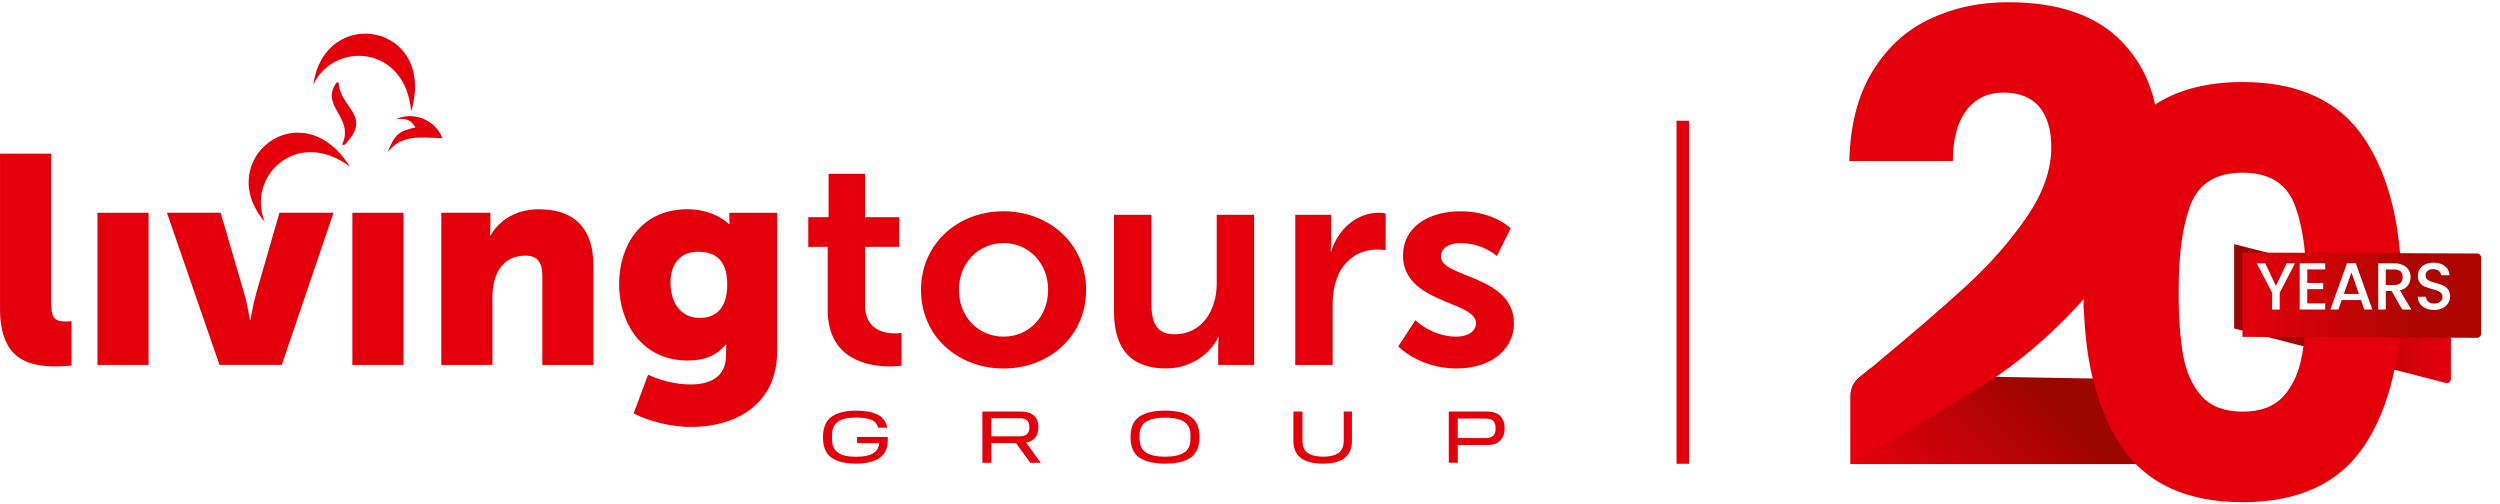 <?xml version="1.0" encoding="UTF-8"?>
<svg preserveAspectRatio="xMidYMid slice" xmlns="http://www.w3.org/2000/svg" width="1011px" height="204px" viewBox="0 0 1011 204" fill="none">
  <path d="M680.526 187.543V48.828" stroke="#E3000B" stroke-width="5.08" stroke-miterlimit="10"></path>
  <path d="M334.718 99.846H326.867V87.832H335.085V70.322H349.822V87.832H363.645V99.846H349.822V123.407C349.822 133.414 357.673 134.835 361.846 134.835C363.506 134.835 364.589 134.597 364.589 134.597V147.823C364.589 147.823 362.8 148.181 359.939 148.181C351.502 148.181 334.718 145.677 334.718 125.325V99.846Z" fill="#E3000B"></path>
  <path d="M405.769 85.438C424.332 85.438 439.218 98.644 439.218 117.217C439.218 135.919 424.332 149.006 405.878 149.006C387.305 149.006 372.449 135.929 372.449 117.217C372.449 98.644 387.305 85.438 405.769 85.438ZM405.878 136.138C415.637 136.138 423.855 128.526 423.855 117.217C423.855 106.038 415.637 98.286 405.878 98.286C396.001 98.286 387.792 106.038 387.792 117.217C387.792 128.526 396.001 136.138 405.878 136.138Z" fill="#E3000B"></path>
  <path d="M450.507 86.867H465.632V122.82C465.632 130.184 467.53 135.192 475.032 135.192C485.983 135.192 492.045 125.543 492.045 114.712V86.867H507.169V147.584H492.641V140.668C492.641 138.293 492.88 136.385 492.88 136.385H492.641C489.66 142.695 481.939 148.995 471.574 148.995C458.586 148.995 450.497 142.447 450.497 125.911V86.857L450.507 86.867Z" fill="#E3000B"></path>
  <path d="M523.815 86.868H538.333V97.352C538.333 99.598 538.085 101.635 538.085 101.635H538.333C541.076 92.95 548.33 86.033 557.611 86.033C559.052 86.033 560.354 86.282 560.354 86.282V101.148C560.354 101.148 558.814 100.909 556.777 100.909C550.357 100.909 543.093 104.606 540.241 113.649C539.287 116.64 538.919 119.959 538.919 123.527V147.585H523.805V86.868H523.815Z" fill="#E3000B"></path>
  <path d="M572.378 129.489C572.378 129.489 579.046 136.137 588.914 136.137C593.197 136.137 596.894 134.249 596.894 130.662C596.894 121.629 567.37 122.821 567.37 103.295C567.37 91.986 577.496 85.447 590.583 85.447C604.257 85.447 610.935 92.364 610.935 92.364L605.33 103.533C605.33 103.533 599.736 98.306 590.474 98.306C586.539 98.306 582.713 99.966 582.713 103.792C582.713 112.357 612.247 111.284 612.247 130.791C612.247 140.927 603.442 149.006 589.043 149.006C573.919 149.006 565.462 140.083 565.462 140.083L572.368 129.489H572.378Z" fill="#E3000B"></path>
  <path fill-rule="evenodd" clip-rule="evenodd" d="M166.271 45.082C176.735 9.606 131.391 1.596 126.73 34.101C135.436 16.373 164.055 18.39 166.271 45.082Z" fill="#E3000B"></path>
  <path fill-rule="evenodd" clip-rule="evenodd" d="M141.457 67.342C121.751 36.039 85.758 64.778 107.094 89.75C99.522 71.496 119.992 51.353 141.457 67.342Z" fill="#E3000B"></path>
  <path fill-rule="evenodd" clip-rule="evenodd" d="M160.189 48.201C164.064 47.953 165.843 48.032 168.039 51.49C161.202 53.1 159.771 54.194 156.721 61.537C162.385 54.442 169.391 55.555 178.851 55.883C176.218 48.36 166.857 44.912 160.189 48.201Z" fill="#E3000B"></path>
  <path fill-rule="evenodd" clip-rule="evenodd" d="M135.962 33.593C129.364 43.044 143.395 47.446 138.407 58.327C138.327 58.586 139.152 58.824 139.51 58.407C150.739 46.661 137.81 44.137 136.966 33.663C136.966 33.146 136.21 33.236 135.962 33.583V33.593Z" fill="#E3000B"></path>
  <path d="M0 62.145H20.67V122.116C20.67 127.989 21.743 130.016 26.403 130.016C27.735 130.016 28.918 129.897 28.918 129.897V147.814C28.918 147.814 26.046 148.172 22.707 148.172C11.706 148.172 0.01 145.538 0.01 124.869V62.145H0Z" fill="#E3000B"></path>
  <path d="M60.081 86.043H39.411V147.575H60.081V86.043Z" fill="#E3000B"></path>
  <path d="M67.494 86.043H89.227L98.787 118.776C99.989 122.722 101.062 129.419 101.062 129.419H101.301C101.301 129.419 102.364 122.851 103.557 118.776L113.007 86.043H134.869L113.951 147.565H88.76L67.504 86.043H67.494Z" fill="#E3000B"></path>
  <path d="M163.171 86.043H142.501V147.575H163.171V86.043Z" fill="#E3000B"></path>
  <path d="M178.464 86.042H198.309V91.438C198.309 93.465 198.06 95.254 198.06 95.254H198.309C201.161 90.484 207.014 84.631 217.895 84.631C230.317 84.631 239.996 90.355 239.996 107.685V147.574H219.326V111.511C219.326 105.767 217.06 103.383 212.509 103.383C206.06 103.383 202.135 106.96 200.336 112.227C199.501 114.612 199.133 117.364 199.133 120.346V147.574H178.464V86.052V86.042Z" fill="#E3000B"></path>
  <path d="M279.397 155.466C286.81 155.466 293.617 152.723 293.617 143.621V141.603C293.617 140.898 293.736 139.338 293.736 139.338H293.488C289.921 143.621 285.24 145.787 278.085 145.787C259.562 145.787 250.37 130.623 250.37 114.852C250.37 99.191 259.344 84.623 277.966 84.623C289.195 84.623 294.7 90.605 294.7 90.605H295.058C295.058 90.605 294.949 89.87 294.949 89.164V86.044H314.287V141.961C314.287 164.42 296.38 172.667 279.516 172.667C271.278 172.667 262.196 170.283 256.233 167.182L262.086 151.521C262.086 151.521 269.718 155.476 279.397 155.476V155.466ZM294.094 115.071C294.094 104.209 288.36 101.815 282.15 101.815C274.866 101.815 271.149 107.071 271.149 114.127C271.149 121.769 274.736 128.576 282.984 128.576C288.36 128.576 294.094 125.823 294.094 115.071Z" fill="#E3000B"></path>
  <path d="M332.81 176.85C332.81 172.985 333.952 170.222 336.248 168.563C338.543 166.903 341.823 166.068 346.076 166.068C349.882 166.068 352.823 166.595 354.92 167.658C357.007 168.722 358.309 170.481 358.806 172.945H355.109C354.691 171.385 353.747 170.312 352.267 169.735C350.786 169.159 348.729 168.861 346.066 168.861C342.826 168.861 340.412 169.417 338.832 170.54C337.252 171.663 336.457 173.501 336.457 176.065V177.476C336.457 180.04 337.242 181.889 338.832 183.011C340.412 184.144 342.816 184.711 346.036 184.711C349.256 184.711 351.462 184.264 353.002 183.379C354.542 182.485 355.387 181.103 355.526 179.215H346.583V176.691H359.014V178.013C359.014 181.272 357.881 183.677 355.626 185.208C353.36 186.738 350.18 187.503 346.076 187.503C341.972 187.503 338.533 186.688 336.248 185.068C333.962 183.449 332.81 180.706 332.81 176.84V176.85Z" fill="#E3000B"></path>
  <path d="M397.272 166.426H412.824C415.15 166.426 416.909 166.972 418.121 168.075C419.333 169.178 419.939 170.739 419.939 172.756C419.939 174.475 419.512 175.866 418.667 176.92C417.813 177.973 416.581 178.659 414.961 178.977L420.874 187.145H416.64L410.877 179.185H400.909V187.145H397.272V166.426ZM416.273 173.124V172.468C416.273 171.444 415.965 170.629 415.338 170.023C414.712 169.407 413.689 169.109 412.248 169.109H400.9V176.462H412.248C413.689 176.462 414.722 176.154 415.338 175.528C415.955 174.902 416.273 174.107 416.273 173.124Z" fill="#E3000B"></path>
  <path d="M457.194 176.781C457.194 172.876 458.377 170.113 460.752 168.493C463.127 166.873 466.595 166.059 471.156 166.059C475.717 166.059 479.156 166.873 481.531 168.493C483.906 170.113 485.088 172.876 485.088 176.781C485.088 180.686 483.906 183.399 481.531 185.039C479.156 186.678 475.698 187.503 471.156 187.503C466.615 187.503 463.127 186.678 460.752 185.039C458.377 183.399 457.194 180.647 457.194 176.781ZM481.421 177.626V175.857C481.421 173.412 480.557 171.643 478.828 170.54C477.099 169.437 474.545 168.891 471.156 168.891C467.768 168.891 465.184 169.437 463.455 170.54C461.726 171.643 460.861 173.412 460.861 175.857V177.626C460.861 180.09 461.726 181.879 463.455 183.002C465.184 184.125 467.748 184.681 471.156 184.681C474.565 184.681 477.099 184.125 478.828 183.012C480.557 181.899 481.421 180.1 481.421 177.626Z" fill="#E3000B"></path>
  <path d="M523.049 178.192V166.426H526.716V178.042C526.716 180.547 527.441 182.276 528.902 183.24C530.363 184.204 532.41 184.681 535.053 184.681C537.697 184.681 539.744 184.204 541.204 183.24C542.665 182.276 543.401 180.547 543.401 178.042V166.426H546.73V178.192C546.73 181.312 545.766 183.647 543.828 185.187C541.89 186.728 538.969 187.503 535.043 187.503C531.118 187.503 528.038 186.738 526.04 185.187C524.043 183.647 523.039 181.312 523.039 178.192H523.049Z" fill="#E3000B"></path>
  <path d="M585.893 166.426H601.206C603.71 166.426 605.549 167.022 606.711 168.225C607.884 169.427 608.47 171.067 608.47 173.144C608.47 175.22 607.884 176.91 606.711 178.132C605.539 179.354 603.7 179.961 601.206 179.961H589.53V187.135H585.893V166.416V166.426ZM604.803 173.601V172.826C604.803 171.742 604.485 170.878 603.839 170.232C603.193 169.586 602.17 169.258 600.749 169.258H589.52V177.158H600.749C602.19 177.158 603.223 176.84 603.859 176.194C604.485 175.558 604.803 174.694 604.803 173.611V173.601Z" fill="#E3000B"></path>
  <path d="M989.068 154.868L903.479 132.818V98.723L991.145 121.31V153.268C991.145 154.352 990.122 155.147 989.068 154.878V154.868Z" fill="url(#paint0_linear_90_611)"></path>
  <path d="M879.281 187.662H748.357V159.947C748.357 157.085 749.689 154.362 751.925 152.584C754.558 150.497 756.009 149.334 756.258 149.096L806.968 152.395H807.206L849.986 153.13L870.437 153.905L879.281 187.672V187.662Z" fill="url(#paint1_linear_90_611)"></path>
  <path d="M970.257 99.022C968.359 81.513 963.579 67.143 956.026 55.865C945.89 40.76 929.504 33.178 906.886 33.178C893.173 33.178 881.715 35.99 872.593 41.605C866.68 45.182 861.761 49.962 857.786 55.865C847.65 70.969 842.572 91.649 842.572 117.913C842.572 122.067 842.682 126.081 842.97 129.947C843.805 143.591 846.219 155.486 850.194 165.622C852.271 171.058 854.795 175.987 857.786 180.399C867.922 195.533 884.309 203.086 906.886 203.086C929.464 203.086 945.88 195.533 956.026 180.399C963.579 169.16 968.279 154.79 970.217 137.241C970.912 131.189 971.24 124.73 971.24 117.913C971.24 111.096 970.912 104.925 970.257 99.022ZM930.935 143.671C929.732 150.458 927.248 155.963 923.492 160.156C919.775 164.35 914.23 166.467 906.896 166.467C899.563 166.467 894.057 164.35 890.301 160.156C886.585 155.963 884.1 150.458 882.858 143.671C881.656 136.883 881.03 128.278 881.03 117.913C881.03 102.48 882.709 90.625 886.068 82.308C889.427 73.99 896.393 69.836 906.896 69.836C917.4 69.836 924.366 73.99 927.765 82.308C929.593 86.829 930.905 92.374 931.779 99.012C932.435 104.557 932.803 110.828 932.803 117.903C932.803 124.978 932.475 131.696 931.859 137.231C931.6 139.527 931.312 141.683 930.945 143.651L930.935 143.671Z" fill="#E3000B"></path>
  <g filter="url(#filter0_d_90_611)">
    <path d="M903.469 132.839L998.33 133.227C999.244 133.227 1000 132.491 1000 131.567V100.791C1000 99.877 999.264 99.132 998.35 99.132L903.479 98.744V132.839H903.469Z" fill="url(#paint2_linear_90_611)"></path>
  </g>
  <path d="M928.102 106.473L921.911 118.387V125.165H918.841V118.387L912.63 106.473H916.048L920.381 115.645L924.714 106.473H928.102Z" fill="white"></path>
  <path d="M933.051 108.947V114.433H939.51V116.937H933.051V122.671H940.315V125.175H929.99V106.453H940.315V108.957H933.051V108.947Z" fill="white"></path>
  <path d="M954.813 121.349H946.983L945.631 125.165H942.432L949.129 106.443H952.677L959.375 125.165H956.145L954.794 121.349H954.813ZM953.959 118.855L950.918 110.17L947.848 118.855H953.959Z" fill="white"></path>
  <path d="M971.469 125.175L967.166 117.692H964.821V125.175H961.75V106.473H968.209C969.64 106.473 970.862 106.721 971.856 107.228C972.85 107.735 973.595 108.4 974.092 109.245C974.589 110.09 974.837 111.034 974.837 112.067C974.837 113.29 974.48 114.393 973.774 115.386C973.069 116.38 971.975 117.056 970.505 117.414L975.136 125.165H971.479L971.469 125.175ZM964.821 115.247H968.209C969.362 115.247 970.217 114.959 970.803 114.383C971.389 113.806 971.677 113.041 971.677 112.067C971.677 111.094 971.389 110.338 970.813 109.792C970.236 109.245 969.372 108.967 968.199 108.967H964.811V115.237L964.821 115.247Z" fill="white"></path>
  <path d="M980.988 124.698C979.985 124.261 979.2 123.635 978.623 122.83C978.047 122.025 977.759 121.081 977.759 120.008H981.038C981.108 120.813 981.426 121.478 981.992 121.995C982.559 122.512 983.353 122.77 984.377 122.77C985.4 122.77 986.255 122.512 986.851 122.005C987.448 121.498 987.736 120.832 987.736 120.028C987.736 119.401 987.547 118.885 987.179 118.497C986.812 118.1 986.355 117.802 985.808 117.583C985.261 117.364 984.506 117.136 983.532 116.887C982.31 116.559 981.326 116.241 980.561 115.904C979.796 115.566 979.15 115.059 978.613 114.353C978.077 113.648 977.808 112.724 977.808 111.551C977.808 110.478 978.077 109.534 978.613 108.729C979.15 107.924 979.905 107.298 980.869 106.871C981.833 106.443 982.956 106.225 984.228 106.225C986.037 106.225 987.527 106.682 988.68 107.586C989.833 108.49 990.478 109.732 990.598 111.312H987.209C987.159 110.627 986.832 110.05 986.235 109.564C985.639 109.077 984.864 108.838 983.9 108.838C983.016 108.838 982.3 109.067 981.744 109.514C981.187 109.961 980.909 110.607 980.909 111.452C980.909 112.028 981.088 112.495 981.436 112.863C981.783 113.23 982.23 113.519 982.767 113.737C983.304 113.956 984.039 114.184 984.973 114.433C986.215 114.771 987.219 115.118 988.004 115.456C988.789 115.794 989.445 116.321 989.992 117.026C990.538 117.732 990.816 118.676 990.816 119.869C990.816 120.822 990.558 121.717 990.051 122.562C989.534 123.406 988.789 124.082 987.815 124.589C986.841 125.096 985.689 125.354 984.357 125.354C983.105 125.354 981.972 125.135 980.969 124.698H980.988Z" fill="white"></path>
  <g filter="url(#filter1_d_90_611)">
    <path d="M872.96 56.739C872.96 74.835 866.77 91.649 854.427 107.111C850.959 111.454 847.302 115.856 843.327 120.258C843.089 120.527 841.062 122.792 840.823 123.061C841.062 97.701 847.899 75.67 857.786 60.943C861.692 55.129 866.253 48.491 871.997 44.924C872.434 48.084 872.951 53.311 872.951 56.739H872.96Z" fill="#E3000B"></path>
  </g>
  <path d="M872.961 56.718C872.961 74.814 866.77 91.628 854.428 107.09C850.96 111.433 847.303 115.835 843.328 120.237C833.311 131.467 821.535 142.596 807.216 152.385C793.055 162.034 748.367 187.662 748.367 187.662V159.947C748.367 157.085 749.699 154.362 751.934 152.583C754.568 150.496 756.019 149.334 756.267 149.095C756.297 149.095 756.297 149.065 756.297 149.065C772.843 135.342 785.86 124.143 795.44 115.338C804.99 106.564 813.059 97.312 819.657 87.693C826.246 78.044 829.545 68.663 829.545 59.511C829.545 52.584 827.935 47.168 824.735 43.263C821.505 39.398 816.696 37.45 810.276 37.45C803.857 37.45 798.809 39.835 795.182 44.684C791.545 49.494 789.736 56.321 789.736 65.095H747.87C748.208 50.736 751.269 38.702 757.122 29.043C762.975 19.424 770.636 12.328 780.226 7.757C789.776 3.186 800.399 0.9 812.075 0.9C832.188 0.9 847.382 6.048 857.608 16.373C863.858 22.693 868.231 30.156 870.655 38.801C872.206 44.316 872.981 50.269 872.981 56.728L872.961 56.718Z" fill="#E3000B"></path>
  <defs>
    <filter id="filter0_d_90_611" x="900.089" y="95.364" width="110.051" height="48.002" filterUnits="userSpaceOnUse" color-interpolation-filters="sRGB">
      <feFlood flood-opacity="0" result="BackgroundImageFix"></feFlood>
      <feColorMatrix in="SourceAlpha" type="matrix" values="0 0 0 0 0 0 0 0 0 0 0 0 0 0 0 0 0 0 127 0" result="hardAlpha"></feColorMatrix>
      <feOffset dx="3.38" dy="3.38"></feOffset>
      <feGaussianBlur stdDeviation="3.38"></feGaussianBlur>
      <feColorMatrix type="matrix" values="0 0 0 0 0.094 0 0 0 0 0.09 0 0 0 0 0.086 0 0 0 0.3 0"></feColorMatrix>
      <feBlend mode="normal" in2="BackgroundImageFix" result="effect1_dropShadow_90_611"></feBlend>
      <feBlend mode="normal" in="SourceGraphic" in2="effect1_dropShadow_90_611" result="shape"></feBlend>
    </filter>
    <filter id="filter1_d_90_611" x="837.213" y="41.314" width="42.978" height="88.977" filterUnits="userSpaceOnUse" color-interpolation-filters="sRGB">
      <feFlood flood-opacity="0" result="BackgroundImageFix"></feFlood>
      <feColorMatrix in="SourceAlpha" type="matrix" values="0 0 0 0 0 0 0 0 0 0 0 0 0 0 0 0 0 0 127 0" result="hardAlpha"></feColorMatrix>
      <feOffset dx="1.81" dy="1.81"></feOffset>
      <feGaussianBlur stdDeviation="2.71"></feGaussianBlur>
      <feColorMatrix type="matrix" values="0 0 0 0 0.094 0 0 0 0 0.09 0 0 0 0 0.086 0 0 0 0.4 0"></feColorMatrix>
      <feBlend mode="normal" in2="BackgroundImageFix" result="effect1_dropShadow_90_611"></feBlend>
      <feBlend mode="normal" in="SourceGraphic" in2="effect1_dropShadow_90_611" result="shape"></feBlend>
    </filter>
    <linearGradient id="paint0_linear_90_611" x1="903.469" y1="126.825" x2="991.135" y2="126.825" gradientUnits="userSpaceOnUse">
      <stop offset="0.3" stop-color="#9B0600"></stop>
      <stop offset="0.33" stop-color="#9E0500"></stop>
      <stop offset="0.78" stop-color="#CF0108"></stop>
      <stop offset="1" stop-color="#E3000B"></stop>
    </linearGradient>
    <linearGradient id="paint1_linear_90_611" x1="773.191" y1="212.496" x2="851.119" y2="134.577" gradientUnits="userSpaceOnUse">
      <stop stop-color="#E3000B"></stop>
      <stop offset="0.22" stop-color="#CF0108"></stop>
      <stop offset="0.67" stop-color="#9E0500"></stop>
      <stop offset="0.7" stop-color="#9B0600"></stop>
    </linearGradient>
    <linearGradient id="paint2_linear_90_611" x1="999.99" y1="115.985" x2="903.469" y2="115.985" gradientUnits="userSpaceOnUse">
      <stop offset="0.3" stop-color="#AD0600"></stop>
      <stop offset="0.72" stop-color="#CF0207"></stop>
      <stop offset="1" stop-color="#E3000B"></stop>
    </linearGradient>
  </defs>
</svg>
